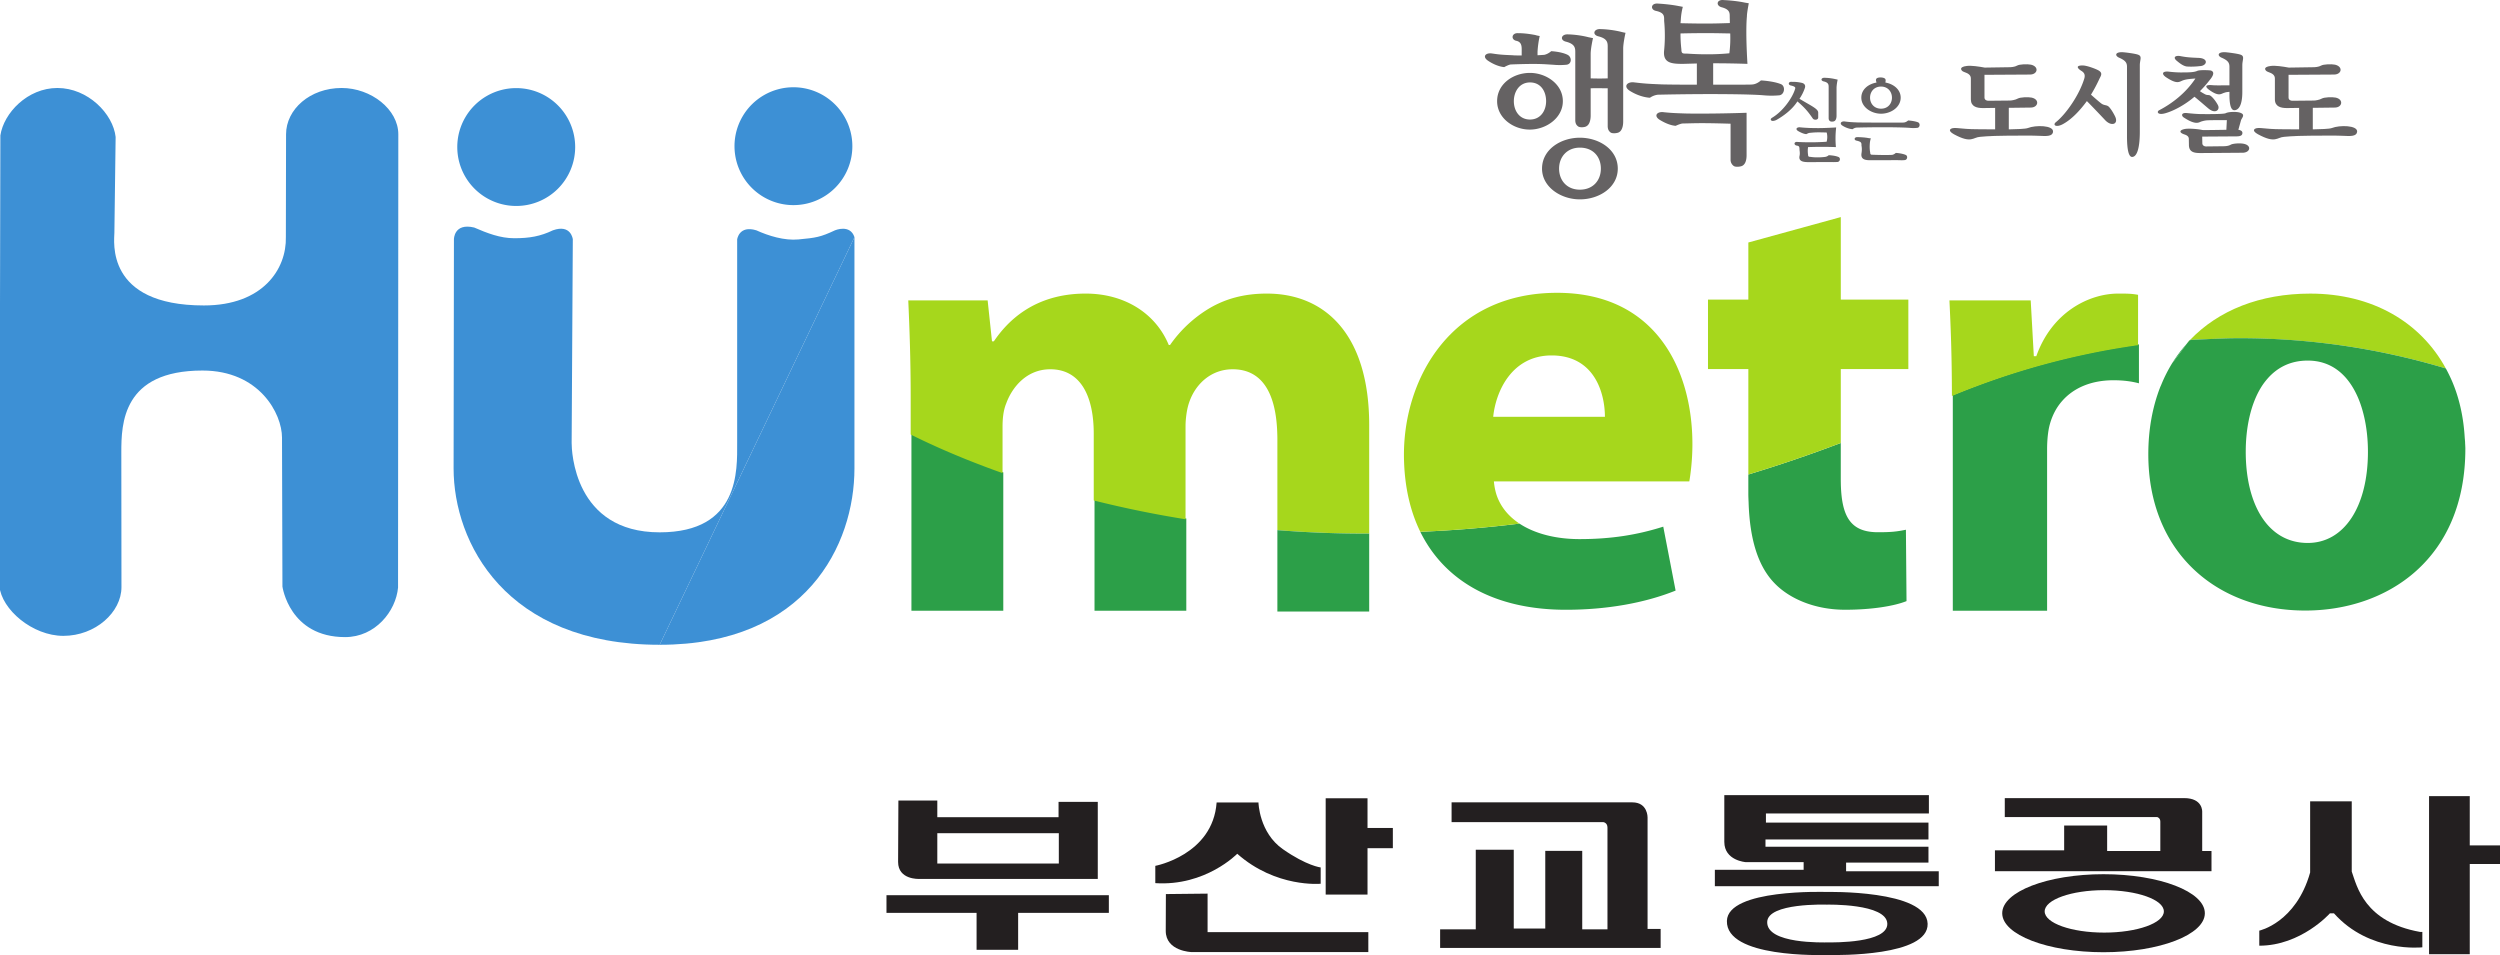 <svg xmlns="http://www.w3.org/2000/svg" width="421.966mm" height="161.214mm" viewBox="0 0 421.966 161.214"><defs><linearGradient id="a" x1="0" x2="1" y1="0" y2="0" gradientTransform="scale(35.053 -35.053) rotate(-48.469 -5.046 -15.876)" gradientUnits="userSpaceOnUse" spreadMethod="pad"><stop offset="0" style="stop-opacity:1;stop-color:#a5d71e"/><stop offset="1" style="stop-opacity:1;stop-color:#2c9f49"/></linearGradient><clipPath id="b" clipPathUnits="userSpaceOnUse"><path d="M0 841.889h595.275V0H0Z"/></clipPath></defs><path d="M0 0v-1.015h7.786S8-1.037 8-1.295v-5.22H6.705v4.024H4.808v-3.984H3.191v4.044h-1.95v-4.084H-.588v-.957h11.317v.977h-.671v5.719S10.074 0 9.276 0H0" style="fill:#231f20;fill-opacity:1;fill-rule:nonzero;stroke:none" transform="matrix(3.289 0 0 -3.289 245.007 135.427)"/><path d="M0 0v-.972h7.818s.164-.034.164-.234v-1.507H5.253v1.306H3.047v-1.274H-.505v-1.071h11.113v1.039h-.477v2.01S10.175 0 9.205 0H0" style="fill:#231f20;fill-opacity:1;fill-rule:nonzero;stroke:none" transform="matrix(3.289 0 0 -3.289 338.38 134.71)"/><path d="M0 0c-2.869 0-5.198-.896-5.198-2.003 0-1.104 2.329-2.001 5.198-2.001 2.872 0 5.201.897 5.201 2.001C5.201-.896 2.872 0 0 0m.038-2.997c-1.688 0-3.057.487-3.057 1.088 0 .602 1.369 1.09 3.057 1.09 1.689 0 3.059-.488 3.059-1.09 0-.601-1.37-1.088-3.059-1.088" style="fill:#231f20;fill-opacity:1;fill-rule:nonzero;stroke:none" transform="matrix(3.289 0 0 -3.289 355.043 147.553)"/><path d="M0 0v-.788h-6.222v.855h-1.997s-.015-2.38-.015-3.151c0-.922 1.072-.871 1.072-.871h9.175V0Zm.014-3.166h-6.236v1.557H.014z" style="fill:#231f20;fill-opacity:1;fill-rule:nonzero;stroke:none" transform="matrix(3.289 0 0 -3.289 178.669 135.34)"/><path d="M0 0h-11.412v-.907h4.624V-2.8h2.133v1.893H0Z" style="fill:#231f20;fill-opacity:1;fill-rule:nonzero;stroke:none" transform="matrix(3.289 0 0 -3.289 187.159 151.1)"/><path d="M0 0h2.135v-3.603c.267-.752.638-2.582 3.503-3.098h.12v-.79s-2.707-.308-4.535 1.743h-.209s-1.477-1.66-3.624-1.66v.773S-.729-6.233 0-3.652V0" style="fill:#231f20;fill-opacity:1;fill-rule:nonzero;stroke:none" transform="matrix(3.289 0 0 -3.289 389.92 135.256)"/><path d="M0 0h-1.552v2.529h-2.089v-8.11h2.089v4.626H0Z" style="fill:#231f20;fill-opacity:1;fill-rule:nonzero;stroke:none" transform="matrix(3.289 0 0 -3.289 421.966 142.696)"/><path d="M0 0h2.147S2.178-1.543 3.4-2.396c1.223-.856 1.94-.938 1.94-.938v-.836s-2.296-.221-4.282 1.539c0 0-1.626-1.677-4.205-1.508v.887S-.194-2.697 0 0" style="fill:#231f20;fill-opacity:1;fill-rule:nonzero;stroke:none" transform="matrix(3.289 0 0 -3.289 205.35 135.449)"/><path d="M0 0h-1.3v1.524h-2.147v-4.942H-1.3v2.38H0Z" style="fill:#231f20;fill-opacity:1;fill-rule:nonzero;stroke:none" transform="matrix(3.289 0 0 -3.289 235.094 139.75)"/><path d="m0 0 2.14.023v-1.977h8.249v-1.023H1.32s-1.327.036-1.327 1.089L0 0" style="fill:#231f20;fill-opacity:1;fill-rule:nonzero;stroke:none" transform="matrix(3.289 0 0 -3.289 196.785 150.907)"/><path d="M0 0h10.499v-.94H2.136v-.47h8.341v-.866H2.113v-.37h8.364v-.815H6.25v-.446h4.755v-.765H-.485v.84h4.556v.394h-2.97S0-3.363 0-2.398V0" style="fill:#231f20;fill-opacity:1;fill-rule:nonzero;stroke:none" transform="matrix(3.289 0 0 -3.289 291.04 134.21)"/><path d="M0 0c-.043 0-5.061.172-5.105-1.485-.05-1.902 4.817-1.754 5.238-1.754.419 0 5.106-.076 5.063 1.605C5.149.122 0 0 0 0m.097-2.589c-.251 0-3.164-.09-3.134 1.049.026.991 3.029.889 3.055.889 0 0 3.081.074 3.109-.977.025-1.004-2.778-.961-3.03-.961" style="fill:#231f20;fill-opacity:1;fill-rule:nonzero;stroke:none" transform="matrix(3.289 0 0 -3.289 308.268 150.55)"/><path d="m0 0-.626-.009c-.298 0-.613.065-.62.438v1.074c0 .167-.099.259-.358.346-.134.04-.297.253.148.303.227.031.617-.028.924-.084l1.251.019c.085 0 .285.01.414.086.111.067.517.084.706.045.432-.101.344-.507-.053-.507l-2.333-.014V.532c0-.115.102-.166.195-.166l1.11.011c.072 0 .28.03.41.104.123.068.525.085.705.047.429-.093.341-.511-.045-.511L.701.003v-1.105c.368.007.851.02.976.068.396.159 1.318.147 1.294-.186-.015-.241-.325-.236-.687-.214-.394.019-.876.013-1.723.007-.923-.007-1.309-.058-1.333-.058-.374-.022-.438-.36-1.344.133-.351.19-.211.349.144.318.327-.03.598-.061 1.106-.061L0-1.102V0" style="fill:#656263;fill-opacity:1;fill-rule:nonzero;stroke:none" transform="matrix(3.289 0 0 -3.289 336.752 18.211)"/><path d="M0 0c.175-.386-.204-.519-.53-.161-.205.22-.679.718-.926.965-.332-.452-.771-.942-1.256-1.195-.333-.172-.518-.029-.326.12.501.401 1.184 1.364 1.449 2.229.052.179.017.299-.16.403-.237.154-.256.281.096.27.181 0 .625-.158.793-.252.207-.122.152-.236.058-.409a8.004 8.004 0 0 0-.443-.837c.223-.196.478-.422.561-.473.14-.088.245-.044.357-.149C-.177.356-.031.068 0 0m1.261-.684c.008-.867-.127-1.36-.386-1.378-.181-.012-.272.355-.272 1.061v3.573c0 .221-.112.33-.4.457-.226.098-.223.293.159.284.111-.003.655-.068.809-.128.226-.081.09-.26.09-.543V-.684" style="fill:#656263;fill-opacity:1;fill-rule:nonzero;stroke:none" transform="matrix(3.289 0 0 -3.289 357.025 19.708)"/><path d="M0 0c.117-.23-.125-.462-.478-.177-.101.081-.463.4-.728.613C-1.642.063-2.21-.27-2.694-.409c-.414-.119-.462.082-.322.153.657.341 1.367.883 1.859 1.628-.203-.018-.457-.027-.656-.102-.185-.075-.291-.203-.852.167-.239.163-.205.321.141.287.081-.012.369-.041.611-.041.435 0 .683.005.85.08.122.059.635.036.7.018.217-.073.105-.292-.06-.487A5.881 5.881 0 0 0-.925.723c.106-.079.171-.108.252-.155.137-.075.189-.017.286-.079C-.218.372-.045.095 0 0m-.931 2.007a3.708 3.708 0 0 0-.665-.02c-.146.02-.298.105-.532.305-.197.173-.047.281.222.225.31-.059.503-.07.902-.087.541-.017.453-.407.073-.423M1.32-1.978c.426-.084.337-.454-.051-.46l-2.153-.016c-.303 0-.594.028-.606.397l-.005.323c0 .118-.072.186-.234.238-.284.095-.257.232.063.283.223.029.666-.011.864-.058.095-.01.977.007 1.233.011l.025.497c-.231 0-.879 0-1.031-.013-.132-.01-.273-.058-.279-.058-.123-.041-.274-.211-.91.212-.117.081-.13.255.185.219.224-.023.503-.051.76-.051.052 0 1.098-.015 1.215.045.134.076.584.093.761.018.269-.099.052-.269.022-.395l-.133-.474c.063-.011.208-.039.208-.16 0-.119-.085-.178-.302-.178L-.809-1.61l.007-.346c0-.101.095-.159.193-.159l.854.01c.139 0 .297.011.414.082.123.063.474.084.661.045M.589 1.023v.957c0 .221-.108.331-.398.458-.229.097-.219.292.161.284.109-.004.651-.069.812-.129.219-.08.086-.26.086-.543V.704c.004-.739-.204-.944-.393-.96C.701-.266.6-.087.589.473v.215C.437.671.431.677.31.634.157.592.05.425-.457.793c-.111.081-.316.274.158.237.205-.02.571-.007.888-.007" style="fill:#656263;fill-opacity:1;fill-rule:nonzero;stroke:none" transform="matrix(3.289 0 0 -3.289 374.362 17.762)"/><path d="m0 0-.623-.009c-.299 0-.615.065-.62.438v1.074c0 .167-.101.259-.356.346-.136.04-.299.253.143.303.227.031.621-.028.926-.084l1.249.019c.088 0 .287.01.415.086.11.067.52.084.708.045.431-.101.346-.507-.054-.507l-2.33-.014V.532c0-.115.098-.166.19-.166L.761.377c.069 0 .279.03.409.104.121.068.524.085.707.047.425-.093.338-.511-.047-.511L.702.003v-1.105c.367.007.854.02.976.068.397.159 1.321.147 1.3-.186-.021-.241-.332-.236-.693-.214-.391.019-.875.013-1.722.007-.924-.007-1.311-.058-1.333-.058-.374-.022-.439-.36-1.343.133-.353.19-.21.349.142.318.33-.03.599-.061 1.106-.061L0-1.102V0" style="fill:#656263;fill-opacity:1;fill-rule:nonzero;stroke:none" transform="matrix(3.289 0 0 -3.289 388.059 18.211)"/><path d="M0 0c.203.037.358.18.367.189C.396.189.9.161 1.215 0c.229-.126.213-.492-.083-.508a3.454 3.454 0 0 0-.647 0C0-.48-.268-.437-1.698-.492c-.091 0-.331-.125-.339-.136-.02 0-.38.02-.839.329-.313.216-.111.425.224.368.394-.06.568-.069 1.039-.088.081-.011.256-.011.467-.011v.191c0 .227.029.498-.282.562-.287.064-.232.419.108.389.02 0 .341.011.884-.096.047-.021.203-.048.215-.048A4.98 4.98 0 0 1-.333.161v-.18C-.159-.011-.03 0 0 0m-.731-3.834c-.847 0-1.676.596-1.676 1.458 0 .89.829 1.451 1.687 1.451.819 0 1.686-.569 1.686-1.451 0-.862-.859-1.458-1.697-1.458m.011 2.42c-.537 0-.829-.466-.829-.962 0-.499.292-.942.829-.942.541 0 .827.453.827.942 0 .496-.266.962-.827.962m2.56-6.001c-.977 0-1.942.633-1.942 1.578 0 .978.956 1.586 1.942 1.586.989 0 1.945-.608 1.945-1.586 0-.962-.948-1.578-1.945-1.578m0 2.655c-.652 0-1.067-.469-1.067-1.077 0-.598.395-1.08 1.067-1.08.681 0 1.077.482 1.077 1.08 0 .608-.396 1.077-1.077 1.077M3.268.343c0 .244.031.48-.477.608-.334.08-.24.399.117.371.031 0 .521-.009 1.053-.141.046-.014.213-.049.222-.049-.009-.028-.12-.535-.12-.806v-3.744c0-.301-.093-.481-.202-.544-.076-.061-.352-.09-.445-.02-.072.056-.148.138-.148.33v1.937c-.247 0-.569.011-.874 0V-3.11c0-.298-.092-.481-.202-.542-.073-.067-.352-.091-.442-.018-.074.053-.146.135-.146.323V.069c0 .246.027.48-.481.609-.331.081-.238.402.12.373.027 0 .516-.009 1.051-.148.043-.007.211-.044.221-.044-.01-.026-.121-.533-.121-.806v-1.259c.305-.01.627-.01.874 0V.343" style="fill:#656263;fill-opacity:1;fill-rule:nonzero;stroke:none" transform="matrix(3.289 0 0 -3.289 260.61 9.262)"/><path d="M0 0c.248.01.449.199.459.209.039 0 .658-.037 1.033-.193.241-.106.183-.54-.091-.571a4.356 4.356 0 0 0-.794 0c-.597.056-2.736.092-5.437.031a.904.904 0 0 1-.405-.155c-.027 0-.495.016-1.032.353-.359.225-.136.489.239.433.507-.06.71-.073 1.299-.097.129-.01.969-.02 1.901-.02v1.089l-.713-.02c-.588 0-1.042.037-.966.7.082.814 0 1.476 0 1.512 0 .226.028.41-.422.507-.306.065-.259.417.119.373.025 0 .58-.03 1.068-.129.047-.007.186-.036.194-.036a3.19 3.19 0 0 1-.102-.641c0-.011-.008-.1-.018-.199 1.438-.037 1.943-.01 2.533.007 0 .157-.006.288-.006.299 0 .219.015.4-.426.515-.294.085-.248.409.12.365.029 0 .59-.025 1.078-.129.047-.008.194-.033.204-.033 0-.028-.095-.482-.095-.681 0-.026-.08-.616.028-2.43-.589.02-1.215.03-1.759.03V-.01C-.979-.01-.057-.01 0 0m-.479-4.162c-.084-.06-.37-.089-.459-.017a.386.386 0 0 0-.16.308v1.859c-1.54.045-1.704.026-2.486.01a1.579 1.579 0 0 1-.326-.117c-.017 0-.32 0-.81.297-.36.218-.137.453.204.399.351-.036.545-.046 1.086-.064.303-.01 1.605-.018 3.154.036v-2.175c0-.316-.093-.471-.203-.536M-3.668 2.62c0-.254.01-.509.046-.817 0-.226.074-.217.275-.217.055 0 1.107-.092 2.187.016.053.427.053.735.045 1.018-.573.008-1.115.033-2.553 0" style="fill:#656263;fill-opacity:1;fill-rule:nonzero;stroke:none" transform="matrix(3.289 0 0 -3.289 295.708 14.263)"/><path d="M0 0c-.087-.048-.227-.079-.273-.028-.046.045-.028.095.054.144C.32.438.786 1.096.934 1.534c.019.086.107.162-.206.231-.159.04-.122.215.069.185.147.006.322-.01.51-.053.133-.036.19-.132.145-.262a2.2 2.2 0 0 0-.277-.553c.61-.368.962-.516.962-.709V.121c0-.141-.228-.144-.282-.045-.228.33-.394.538-.786.871C.803.527.358.203 0 0m3.126-2.161a3.52 3.52 0 0 0-.378-.003l-1.081-.005c-.263 0-.548.018-.489.317.034.129 0 .298 0 .305 0 .169-.019.208-.137.226-.161.024-.157.191.002.191.038-.005.733-.049 1.526.008a.925.925 0 0 1 .004.473c-.529.016-.601.008-.892-.02-.041-.004-.147-.06-.154-.062-.005 0-.136-.006-.408.15-.189.108-.069.222.101.197a7.94 7.94 0 0 1 .475-.032c.465-.012.673-.012 1.364.027a4.77 4.77 0 0 1-.013-1.009c-.721.027-1.274.006-1.429 0a1.24 1.24 0 0 1 0-.392c0-.102.047-.108.125-.108.013-.004.307-.056.736-.004a.346.346 0 0 1 .199.088c.015 0 .307-.01.493-.088.125-.042.101-.244-.044-.259m-.048 3.824V.213c0-.152-.049-.241-.103-.273-.041-.031-.179-.046-.227-.007-.041.025-.075.065-.075.16V1.67c0 .123.004.245-.256.304-.179.042-.129.203.064.185.016 0 .274-.004.547-.071.022-.002.104-.024.108-.024a2.432 2.432 0 0 1-.058-.401" style="fill:#656263;fill-opacity:1;fill-rule:nonzero;stroke:none" transform="matrix(3.289 0 0 -3.289 299.86 20.232)"/><path d="M0 0a1.858 1.858 0 0 0-.396 0c-.301.026-1.372.048-2.719.014a.402.402 0 0 1-.203-.082c-.013 0-.249.01-.516.178-.182.113-.07.244.12.217.254-.033.356-.037.649-.049C-2.912.271-.767.263-.701.273c.124.005.225.1.232.106.014 0 .327-.02.514-.097C.162.223.138.014 0 0m-.643-1.654c-.117-.014-.216-.007-.377-.003l-1.373-.004c-.234 0-.519.015-.47.348.042.252 0 .389 0 .398 0 .143.013.199-.257.26-.146.029-.12.194.068.179.02 0 .348-.006.545-.049a1.35 1.35 0 0 1 .124-.012 1.17 1.17 0 0 1-.055-.301c0-.014-.019-.23.023-.434 0-.105.051-.108.12-.108.027 0 .545-.024.989-.007.103.007.2.096.203.102.016 0 .319-.021.505-.102.122-.049.096-.254-.045-.267m-1.456 4.175c.061.093.383.087.454-.009.036-.054.016-.113.01-.187.414-.072.783-.355.783-.775 0-.492-.503-.824-1.008-.824-.497 0-1.012.335-1.012.824 0 .429.365.703.78.775-.023.086-.049.133-.007.196m.239-.402c-.358 0-.564-.269-.564-.569 0-.299.206-.566.564-.566s.56.267.56.566c0 .3-.206.569-.56.569" style="fill:#656263;fill-opacity:1;fill-rule:nonzero;stroke:none" transform="matrix(3.289 0 0 -3.289 323.61 21.581)"/><path d="M0 0a3.021 3.021 0 0 0-3.024-3.023 3.024 3.024 0 1 0 0 6.048A3.023 3.023 0 0 0 0 0" style="fill:#3d90d5;fill-opacity:1;fill-rule:nonzero;stroke:none" transform="matrix(3.289 0 0 -3.289 143.866 24.678)"/><path d="M0 0h4.71v4.734A55.408 55.408 0 0 0 0 5.699V0" style="fill:#2c9f48;fill-opacity:1;fill-rule:nonzero;stroke:none" transform="matrix(3.289 0 0 -3.289 184.74 103.085)"/><path d="M0 0h4.714v7.103C2.615 7.848 1.028 8.567 0 9.083V0" style="fill:#2c9f48;fill-opacity:1;fill-rule:nonzero;stroke:none" transform="matrix(3.289 0 0 -3.289 153.837 103.085)"/><path d="M0 0v-10.84h4.839v8.294c0 .382.032.764.094 1.081.118.55.354 1.027.694 1.406C6.218.604 7.116.987 8.247.987c.537 0 .955-.064 1.305-.157v1.999A39.187 39.187 0 0 1-.001.22L0 0" style="fill:#2c9f48;fill-opacity:1;fill-rule:nonzero;stroke:none" transform="matrix(3.289 0 0 -3.289 329.607 67.428)"/><path d="M0 0c2.1 0 4.045.346 5.634.984L5 4.265C3.693 3.85 2.358 3.626.7 3.626c-1.177 0-2.273.264-3.078.795a62.613 62.613 0 0 0-5.09-.42C-6.227 1.479-3.656 0 0 0" style="fill:#2c9f48;fill-opacity:1;fill-rule:nonzero;stroke:none" transform="matrix(3.289 0 0 -3.289 264.29 102.92)"/><path d="M0 0c0-.158.006-.304.013-.452.058-1.946.497-3.307 1.325-4.163.764-.799 2.069-1.368 3.629-1.368 1.37 0 2.514.188 3.151.443l-.031 3.663c-.478-.099-.765-.128-1.433-.128-1.387 0-1.86.772-1.906 2.449-.002.095-.004.189-.004.287v1.844A74.245 74.245 0 0 0 0 .956V0" style="fill:#2c9f48;fill-opacity:1;fill-rule:nonzero;stroke:none" transform="matrix(3.289 0 0 -3.289 295.094 83.239)"/><path d="M0 0a3.23 3.23 0 0 0-.133.683H9.896c.062.351.159 1.084.159 1.911 0 3.852-1.909 7.766-6.944 7.766-5.411 0-7.86-4.36-7.86-8.307 0-.105 0-.206.005-.308.039-1.377.323-2.604.835-3.649 1.638.068 3.335.203 5.09.42C.627-1.12.208-.627 0 0m2.828 7.146c2.228 0 2.737-1.972 2.737-3.15H-.168c.13 1.305.958 3.15 2.996 3.15" style="fill:#a6d71c;fill-opacity:1;fill-rule:nonzero;stroke:none" transform="matrix(3.289 0 0 -3.289 252.585 83.496)"/><path d="M0 0v3.565h-3.467v4.234l-4.744-1.304v-2.93h-2.071V0h2.071v-5.412a74.245 74.245 0 0 1 4.744 1.619V0H0" style="fill:#a6d71c;fill-opacity:1;fill-rule:nonzero;stroke:none" transform="matrix(3.289 0 0 -3.289 322.103 62.291)"/><path d="M349.618 311.632c-.045-.065-.09-.125-.137-.189.055.063.107.129.165.191-.009 0-.018 0-.028-.002" style="fill:url(#a);stroke:none" transform="matrix(3.289 0 0 -3.289 -780.358 1082.372)"/><g clip-path="url(#b)" transform="matrix(3.289 0 0 -3.289 -780.358 1082.372)"><path d="M0 0c3.68 0 7.229-.547 10.577-1.553C9.284.82 6.813 2.289 3.619 2.289c-2.581 0-4.71-.857-6.168-2.377.319.021.642.032.968.043C-1.058-.02-.531 0 0 0" style="fill:#a6d71c;fill-opacity:1;fill-rule:nonzero;stroke:none" transform="translate(352.203 311.732)"/><path d="M0 0c.25.316.499.648.742.99A7.323 7.323 0 0 1 0 0" style="fill:#2c9f48;fill-opacity:1;fill-rule:nonzero;stroke:none" transform="translate(348.738 310.453)"/><path d="m0 0-.008-.011c.323.022.65.038.976.054C.642.032.318.021 0 0" style="fill:#2c9f48;fill-opacity:1;fill-rule:nonzero;stroke:none" transform="translate(349.654 311.644)"/><path d="M0 0c-2.07 0-3.182 2.005-3.182 4.678 0 1.2.237 2.421.794 3.319.098.158.209.304.328.44.496.564 1.166.922 2.06.922 1.18 0 1.98-.679 2.47-1.666.071-.142.137-.292.195-.448.288-.77.424-1.668.424-2.567C3.089 1.878 1.88 0 0 0m8.075 5.164c-.003.089-.015.178-.021.268-.063 1.032-.275 1.993-.64 2.851a8.34 8.34 0 0 1-.327.672A36.705 36.705 0 0 1-3.49 10.508c-.531 0-1.058-.02-1.581-.045-.326-.016-.653-.032-.976-.054-.058-.061-.11-.128-.166-.19a24.075 24.075 0 0 0-.742-.99 7.612 7.612 0 0 1-.563-1.111c-.018-.047-.041-.088-.059-.136-.391-1.012-.605-2.163-.605-3.429 0-5.03 3.501-8.022 8.058-8.022 4.169 0 8.212 2.61 8.212 8.307 0 .112-.011.216-.013.326" style="fill:#2c9f48;fill-opacity:1;fill-rule:nonzero;stroke:none" transform="translate(355.693 301.225)"/><path d="M0 0c-1.497 0-3.405-.954-4.202-3.214h-.127l-.16 2.865H-8.66c.062-1.292.124-2.738.127-4.907a39.167 39.167 0 0 0 9.553 2.61v2.583C.67 0 .444 0 0 0" style="fill:#a6d71c;fill-opacity:1;fill-rule:nonzero;stroke:none" transform="translate(345.965 314.022)"/><path d="M0 0c-1.149 0-2.104-.254-2.965-.764A6.556 6.556 0 0 1-4.969-2.64h-.064C-5.702-1.019-7.293 0-9.298 0c-2.676 0-4.044-1.463-4.712-2.451h-.095l-.224 2.102h-4.073c.061-1.37.124-3.026.124-4.967v-1.916c1.028-.516 2.615-1.236 4.714-1.981v2.369c0 .384.031.828.19 1.21.288.795 1.02 1.75 2.261 1.75 1.528 0 2.229-1.335 2.229-3.309v-3.423a54.586 54.586 0 0 1 4.711-.965v4.769c0 .383.064.89.191 1.242.317.924 1.115 1.686 2.229 1.686 1.485 0 2.219-1.187 2.286-3.26.003-.099.007-.198.007-.306v-4.69a58.207 58.207 0 0 1 4.712-.177v5.568C5.252-2.1 2.991 0 0 0" style="fill:#a6d71c;fill-opacity:1;fill-rule:nonzero;stroke:none" transform="translate(302.276 314.022)"/><path d="M0 0v-4.176h4.712v3.998A58.194 58.194 0 0 0 0 0" style="fill:#2c9f48;fill-opacity:1;fill-rule:nonzero;stroke:none" transform="translate(302.816 301.882)"/><path d="M0 0c-7.927 0-10.576 5.259-10.576 9.05l.017 11.756s-.008.855 1.037.608c.674-.291 1.336-.55 2.059-.55.789 0 1.34.098 1.983.406.931.333 1.022-.457 1.022-.457l-.06-10.458c0-.377.111-4.584 4.518-4.584 4.12 0 3.976 3.208 3.976 4.584v10.447s.091.741.984.468c.625-.284 1.435-.536 2.16-.468.894.084 1.129.116 1.881.47 0 0 .773.327.995-.354" style="fill:#3d90d5;fill-opacity:1;fill-rule:nonzero;stroke:none" transform="translate(271.117 295.999)"/><path d="M0 0v-11.868c0-3.914-2.475-9.05-9.996-9.05" style="fill:#3d90d5;fill-opacity:1;fill-rule:nonzero;stroke:none" transform="translate(281.112 316.917)"/><path d="M0 0a3.022 3.022 0 0 0-3.026-3.023 3.023 3.023 0 1 0 0 6.048A3.024 3.024 0 0 0 0 0" style="fill:#3d90d5;fill-opacity:1;fill-rule:nonzero;stroke:none" transform="translate(266.78 321.542)"/><path d="M0 0c0 1.283-1.402 2.378-2.908 2.378-1.623 0-2.853-1.093-2.853-2.378l-.01-5.268c.042-1.633-1.167-3.514-4.206-3.514-5.094 0-4.594 3.333-4.594 3.736l.064 4.911c-.132 1.191-1.424 2.513-2.988 2.513-1.53 0-2.753-1.279-2.927-2.434l-.051-23.124c.111-1.208 1.701-2.558 3.283-2.558 1.65 0 2.982 1.215 2.982 2.501l-.007 6.922c0 1.462.056 4.193 4.164 4.193 2.926 0 4.082-2.218 4.082-3.441 0-1.219.022-7.646.022-7.646s.353-2.593 3.216-2.593c1.554 0 2.607 1.333 2.717 2.542L0 0" style="fill:#3d90d5;fill-opacity:1;fill-rule:nonzero;stroke:none" transform="translate(257.704 322.195)"/></g></svg>